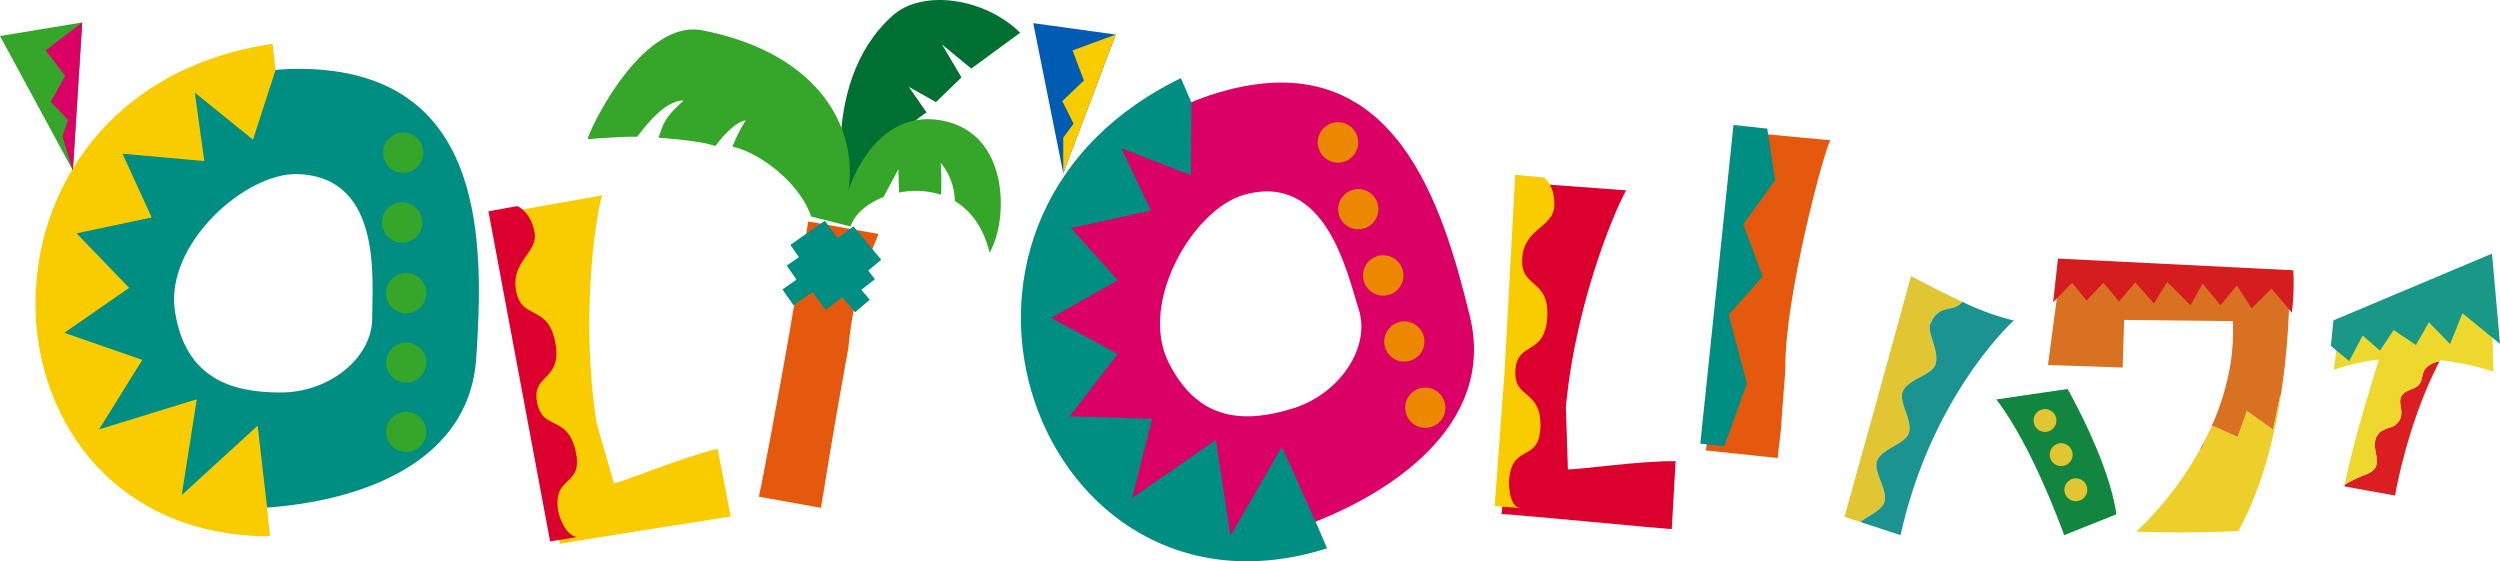 <svg xmlns="http://www.w3.org/2000/svg" xmlns:xlink="http://www.w3.org/1999/xlink" width="516.5" height="115.96" viewBox="0 0 516.5 115.96"><defs><clipPath id="a"><rect width="516.5" height="115.96" fill="none"/></clipPath></defs><g clip-path="url(#a)"><path d="M193.434,123.355c-1.713.311-30.236,4.69-35.279,5.671-.53-5.213-4.414-25.882-4.873-28.192l-2.414-12.881c-.281-1.535-4.96-25.348-5.476-27.128l21.47-3.806c-.842,2.271-4.756,23.664-1.149,46.983l3.591,12.522c2.085-.391,14-5.357,21.416-7.152Z" transform="translate(-42.47 -16.655)" fill="#f9cc00"/><path d="M148.522,60.151s2.728,1.075,3.55,5.382c.8,4.313-4.983,5.915-3.8,12.174,1.189,6.186,6.564,2.579,8.088,10.647,1.515,8.034-4.917,6.282-3.767,12.373,1.175,6.133,6.523,2.231,8.091,10.662,1.277,6.812-5.122,4.339-3.652,12.089,0,0,1.13,4.667,3.786,5.035l-5.527.909-12.743-68.2Z" transform="translate(-41.637 -17.57)" fill="#db002e"/><path d="M473.387,124.894c-1.751-.083-30.14-2.83-35.168-3.13.748-5.123,2.034-25.865,2.174-28.215l.779-12.877c.113-1.554,1.419-25.489,1.367-27.365L463.991,54.9c-1.332,2-10.281,21.554-12.479,44.753l.423,12.875c2.086.125,14.726-1.765,22.25-1.682Z" transform="translate(-128.005 -15.571)" fill="#db002e"/><path d="M438.28,91.389l2.182-40.346,5.971.542s2.35,1.676,2.1,6.009c-.295,4.34-6.219,4.465-6.622,10.707-.372,6.282,5.676,4.119,5.171,12.17-.5,8.077-6.221,4.817-6.58,10.972-.39,6.148,5.655,3.741,5.146,12.174-.442,6.866-5.972,2.859-6.454,10.713,0,0-.2,5.391,2.437,5.549l-5.412-.407Z" transform="translate(-127.421 -14.91)" fill="#f9cc00"/><path d="M497.864,104.286c.585-4.079,2.733-25.932,3.015-28.353l.952-10.076c.163-1.58,2.758-25.2,2.9-27.416l18.881,1.769c-1.254,1.671-9.623,33-9.323,47.349l-.776,10.2c-.093,3.124-.679,5.941-.807,8.091Z" transform="translate(-145.427 -11.229)" fill="#e4590e"/><path d="M510.058,37.231l1.654,10.633-6.6,9.14,4.007,10.755-7,7.926,3.738,14.2-4.654,12.971-4.97-.53,6.856-65.847Z" transform="translate(-144.951 -10.656)" fill="#008d82"/><path d="M221.477,121.494c.806-3.51,4.277-22.386,4.648-24.479l1.547-8.7c.255-1.32,3.721-21.746,4.008-23.691l14.493,2.583c-.336,1.47-5.042,9.982-6.2,23.511l-1.559,8.693c-1.463,8.078-3.832,22.544-4.1,24.381Z" transform="translate(-64.694 -18.877)" fill="#e4590e"/><path d="M243.848,88.281l-2.662-3.106-3.431,2.589-2.717-3.674-3.912,2.745-2.293-3.269,7.1-4.982,2.635,3.564,3.208-2.42,5.1,5.955Z" transform="translate(-67.177 -23.759)" fill="#008d82"/><path d="M245.143,81.87l-2.771-3.586-3.382,2.526-2.706-3.648-3.93,2.721L230.081,76.6l7.108-4.921,2.622,3.534,3.319-2.479,5.173,6.694Z" transform="translate(-67.539 -21.738)" fill="#008d82"/><path d="M246.846,76.17l-3.341-4.013-3.464,2.53-2.671-3.622-3.939,2.757-2.289-3.271,7.131-4.99,2.623,3.558,3.28-2.4,5.739,6.894Z" transform="translate(-67.852 -19.954)" fill="#008d82"/><path d="M246.785,44.441c-.26.613-6.866-26.763,9.237-41.2C262.162-2.285,275.028-.5,282.4,6.762l-10.1,7.408-6.05-4.977,4.024,6.8-5.27,5.1-5.6-3.141,3.664,5.291s-8.645,4.881-16.28,21.2" transform="translate(-71.631 0)" fill="#007032"/><path d="M217.663,47.242l8.174,2.05c.762-2.488,3.388-4.731,6.793-6.076l3.066-5.728.144,4.812a17.272,17.272,0,0,1,8.692.451,61.058,61.058,0,0,0-.09-6.6,12.614,12.614,0,0,1,2.919,7.91c3.216,1.933,5.887,5.3,7.182,10.648,3.828-6.511,4.186-23.961-8.957-27.1s-18.988,10.429-20.2,14.262c1.93-12.808-5.806-28.228-30.067-33.072C183.109,6.323,172.305,28.214,171.5,31.26c0,0,8.357-.65,10.206-.475,1.3-1.536,5.418-7.507,9.628-7.507-4.255,3.809-4.21,5.09-5.194,7.671,4,.339,9.356.828,11.74,1.753,1.336-1.782,4.051-4.989,6.283-5.331a32.34,32.34,0,0,0-2.75,5.471c5.118.938,13.832,7.175,16.252,14.4" transform="translate(-50.095 -2.512)" fill="#35a629"/><path d="M103.768,79.862c-1.572,23.271-27.122,30.232-45.743,31.018-18.606.751-37.977-13.2-39.53-37.246S34.023,18.657,69.65,20.15c36.437,1.592,35.661,36.474,34.118,59.713M67,41.84c-10.909-.449-27.668,14.566-25.476,28.4S53.178,86.96,63.364,86.96s18.9-7.274,18.9-15.268c0-8.012,2.2-29.146-15.267-29.852" transform="translate(-5.374 -5.871)" fill="#008d82"/><path d="M59.941,18.242,55.293,32.588,43.277,22.88l1.958,14.13-16.9-1.521L34.36,48.662,18.851,51.94,29.709,63.2,16.324,72.487l16.095,5.6L23.5,92.438l20.181-6.217L40.57,106.007,56.258,91.677,58.2,108.511l.585,6.013c-62.633,0-66.677-91.835.564-101.748Z" transform="translate(-3.025 -3.732)" fill="#f9cc00"/><path d="M115.912,38.69a4.161,4.161,0,1,0,4.2,4.161,4.172,4.172,0,0,0-4.2-4.161" transform="translate(-32.647 -11.301)" fill="#35a629"/><path d="M115.647,59.049A4.164,4.164,0,1,0,119.82,63.2a4.167,4.167,0,0,0-4.173-4.149" transform="translate(-32.563 -17.248)" fill="#35a629"/><path d="M116.792,79.684a4.161,4.161,0,1,0,4.181,4.16,4.137,4.137,0,0,0-4.181-4.16" transform="translate(-32.901 -23.276)" fill="#35a629"/><path d="M116.792,99.953a4.147,4.147,0,1,0,4.181,4.159,4.14,4.14,0,0,0-4.181-4.159" transform="translate(-32.901 -29.196)" fill="#35a629"/><path d="M116.792,120.18a4.154,4.154,0,1,0,4.181,4.147,4.149,4.149,0,0,0-4.181-4.147" transform="translate(-32.901 -35.105)" fill="#35a629"/><path d="M393.24,72.34c5.53,22.645-16.714,37.018-34.235,43.365-17.484,6.4-40.181-1.073-48.932-23.482-8.734-22.437-1.8-57.115,32.626-66.457,35.188-9.533,44.978,23.946,50.541,46.575M346.714,47.251c-10.545,2.858-21.963,22.234-15.7,34.7,6.256,12.513,16.149,12.446,25.862,9.414,9.7-3.129,15.851-12.691,13.433-20.334-2.449-7.627-6.729-28.42-23.591-23.784" transform="translate(-89.572 -7.039)" fill="#da0065"/><path d="M333.176,27.794l-.1,15.082L318.725,37.3l6.106,12.878L308.3,53.769l9.69,10.783L304.22,72.346l13.75,7.439-9.933,12.888,17.03.521-4.155,16.343,17.308-11.978,3.024,19.785,10.622-18.415,6.957,15.478,2.378,5.533c-59.7,18.916-91.328-67.381-30.207-97.136Z" transform="translate(-87.03 -6.661)" fill="#008d82"/><path d="M387.524,35.869a4.175,4.175,0,1,0,5.241,2.706,4.177,4.177,0,0,0-5.241-2.706" transform="translate(-112.358 -10.424)" fill="#ec8700"/><path d="M393.422,55.379a4.152,4.152,0,1,0,5.227,2.715,4.126,4.126,0,0,0-5.227-2.715" transform="translate(-114.069 -16.116)" fill="#ec8700"/><path d="M400.759,74.669a4.178,4.178,0,1,0,5.212,2.732,4.207,4.207,0,0,0-5.212-2.732" transform="translate(-116.211 -21.755)" fill="#ec8700"/><path d="M406.863,93.991a4.186,4.186,0,0,0-2.691,5.226,4.158,4.158,0,1,0,2.691-5.226" transform="translate(-118.003 -27.399)" fill="#ec8700"/><path d="M412.977,113.315a4.158,4.158,0,0,0,2.548,7.916,4.1,4.1,0,0,0,2.678-5.207,4.153,4.153,0,0,0-5.226-2.709" transform="translate(-119.79 -33.041)" fill="#ec8700"/><path d="M318.6,9.116,307.757,37.78,301.552,6.762Z" transform="translate(-88.084 -1.975)" fill="#005bb2"/><path d="M310.234,38.751l10.842-28.664-8.923,3.278,2.339,6.214-4.459,4.254,2.325,4.665-2.124,2.885Z" transform="translate(-90.562 -2.946)" fill="#f9cc00"/><path d="M16.982,6.554,15.057,37.137,0,9.352Z" transform="translate(0 -1.914)" fill="#35a629"/><path d="M18.942,37.137,20.867,6.554,13.3,12.332l4.06,5.236-2.978,5.355,3.58,3.783-1.177,3.386Z" transform="translate(-3.885 -1.914)" fill="#da0065"/><path d="M653.2,115.369l-1.5,7.075-5.361-3.859-1.93,5.362L639.1,121.61c-.292.663-.6,1.312-.908,1.952l-1.284,2.959-.185-.111a70.611,70.611,0,0,1-13.243,17.13c12.371.4,21.078-.137,21.078-.137,4.7-8.483,7.319-18.742,8.775-27.963Z" transform="translate(-182.12 -33.699)" fill="#eece2b"/><path d="M647.556,79.207,602.315,76.9l-.224-.093H600.5L597.7,97.842l15.434.527.308-9.837,22.454.246a43.769,43.769,0,0,1-.869,10.9,52.168,52.168,0,0,1-3.46,10.667l5.314,2.337,1.929-5.362,5.361,3.859,1.5-7.075.125.069c.705-4.472,1.136-8.7,1.4-12.36.533-7.484.357-12.608.357-12.608" transform="translate(-174.591 -22.435)" fill="#d87122"/><path d="M643.656,126.943c-.474.976-.962,1.93-1.47,2.847l.185.112Z" transform="translate(-187.584 -37.08)" fill="#d87122"/><path d="M700.851,107.105c-.713,1.019-.394,2.341-1.331,3.279-.978.975-2.561.917-3.392,2.1-.769,1.092-.161,2.094-.16,3.318a3.089,3.089,0,0,1-2.521,3.379c-1.439.464-2.674,1.2-2.885,2.883-.349,2.759,1.865,5.11-1.618,6.662a27.948,27.948,0,0,0-4.62,2.192c-.023.126-.051.261-.073.386l10.447,1.882s2.476-14.953,9.19-27.7a4.659,4.659,0,0,0-3.038,1.623" transform="translate(-199.872 -30.811)" fill="#db1e22"/><path d="M714.114,98.5l-.689-24.166L682.452,87.64l-1.327,10.487A41.566,41.566,0,0,1,690.449,96c-2.393,7.632-5.716,18.786-7.037,25.812a27.925,27.925,0,0,1,4.619-2.192c3.483-1.553,1.269-3.9,1.618-6.662.211-1.679,1.446-2.419,2.886-2.884a3.088,3.088,0,0,0,2.521-3.378c0-1.225-.609-2.227.16-3.319.832-1.179,2.414-1.121,3.392-2.095.938-.939.618-2.26,1.331-3.279a4.657,4.657,0,0,1,3.039-1.623c.051-.091.095-.183.143-.271A56.076,56.076,0,0,1,714.114,98.5" transform="translate(-198.958 -21.713)" fill="#eed82d"/><path d="M582.605,115.68l14.746-2.157s8.631,15.1,10.071,25.895l-10.792,4.313s-6.471-18.34-14.025-28.051" transform="translate(-170.18 -33.16)" fill="#128640"/><path d="M546.525,127.326c.85-2.5-2.3-6.271-1.491-8.552.887-2.51,5.712-3.452,6.544-5.7.934-2.531-2.107-6.39-1.258-8.586,1-2.585,5.848-3.377,6.707-5.492,1.11-2.729-1.785-6.7-.949-8.63,1.836-4.246,4.8-2.117,6.563-4.5-5.529-2.529-10.583-5.311-10.583-5.311s-5.752,21.178-13.746,49.743l3.273,1.074c1.744-1.366,4.376-2.386,4.94-4.046" transform="translate(-157.243 -23.53)" fill="#e1c533"/><path d="M563.993,88.058c-1.758,2.381-4.727.252-6.563,4.5-.836,1.933,2.059,5.9.949,8.629-.859,2.115-5.706,2.908-6.707,5.493-.849,2.2,2.191,6.055,1.257,8.586-.832,2.249-5.656,3.191-6.544,5.7-.811,2.281,2.342,6.057,1.491,8.552-.564,1.661-3.2,2.68-4.939,4.046l8.317,2.728c6.445-29.145,23.4-44.353,23.4-44.353a52.454,52.454,0,0,1-10.663-3.881" transform="translate(-158.593 -25.722)" fill="#1b9491"/><path d="M598.218,121.754a2.359,2.359,0,1,1-2.36-2.36,2.359,2.359,0,0,1,2.36,2.36" transform="translate(-173.363 -34.875)" fill="#e1c533"/><path d="M602.947,131.721a2.36,2.36,0,1,1-2.359-2.359,2.358,2.358,0,0,1,2.359,2.359" transform="translate(-174.744 -37.787)" fill="#e1c533"/><path d="M607.221,141.972a2.36,2.36,0,1,1-2.36-2.359,2.36,2.36,0,0,1,2.36,2.359" transform="translate(-175.992 -40.781)" fill="#e1c533"/><path d="M680.271,93.081l.524-5.273L713.566,74.02l1.642,18.652-7.747-6.327-2.57,6.354-4.365-4.487-2.686,4.681-4.61-3.087-2.815,4.247-3.575-3.11-2.794,5.28Z" transform="translate(-198.709 -21.621)" fill="#199887"/><path d="M600.205,75.465l48.62,2.419a48.267,48.267,0,0,1-.3,8.766l-4.2-4.988-4.1,4.1-3.057-4.746-3.38,4.1-3.7-4.5-2.494,4.5L622.773,80.3l-2.736,4.424-3.861-4.343s-3.457,4.182-3.457,3.939-3.139-3.859-3.139-3.859l-3.459,3.7-2.975-3.7-3.941,4.021Z" transform="translate(-175.03 -22.043)" fill="#d51c1e"/></g></svg>